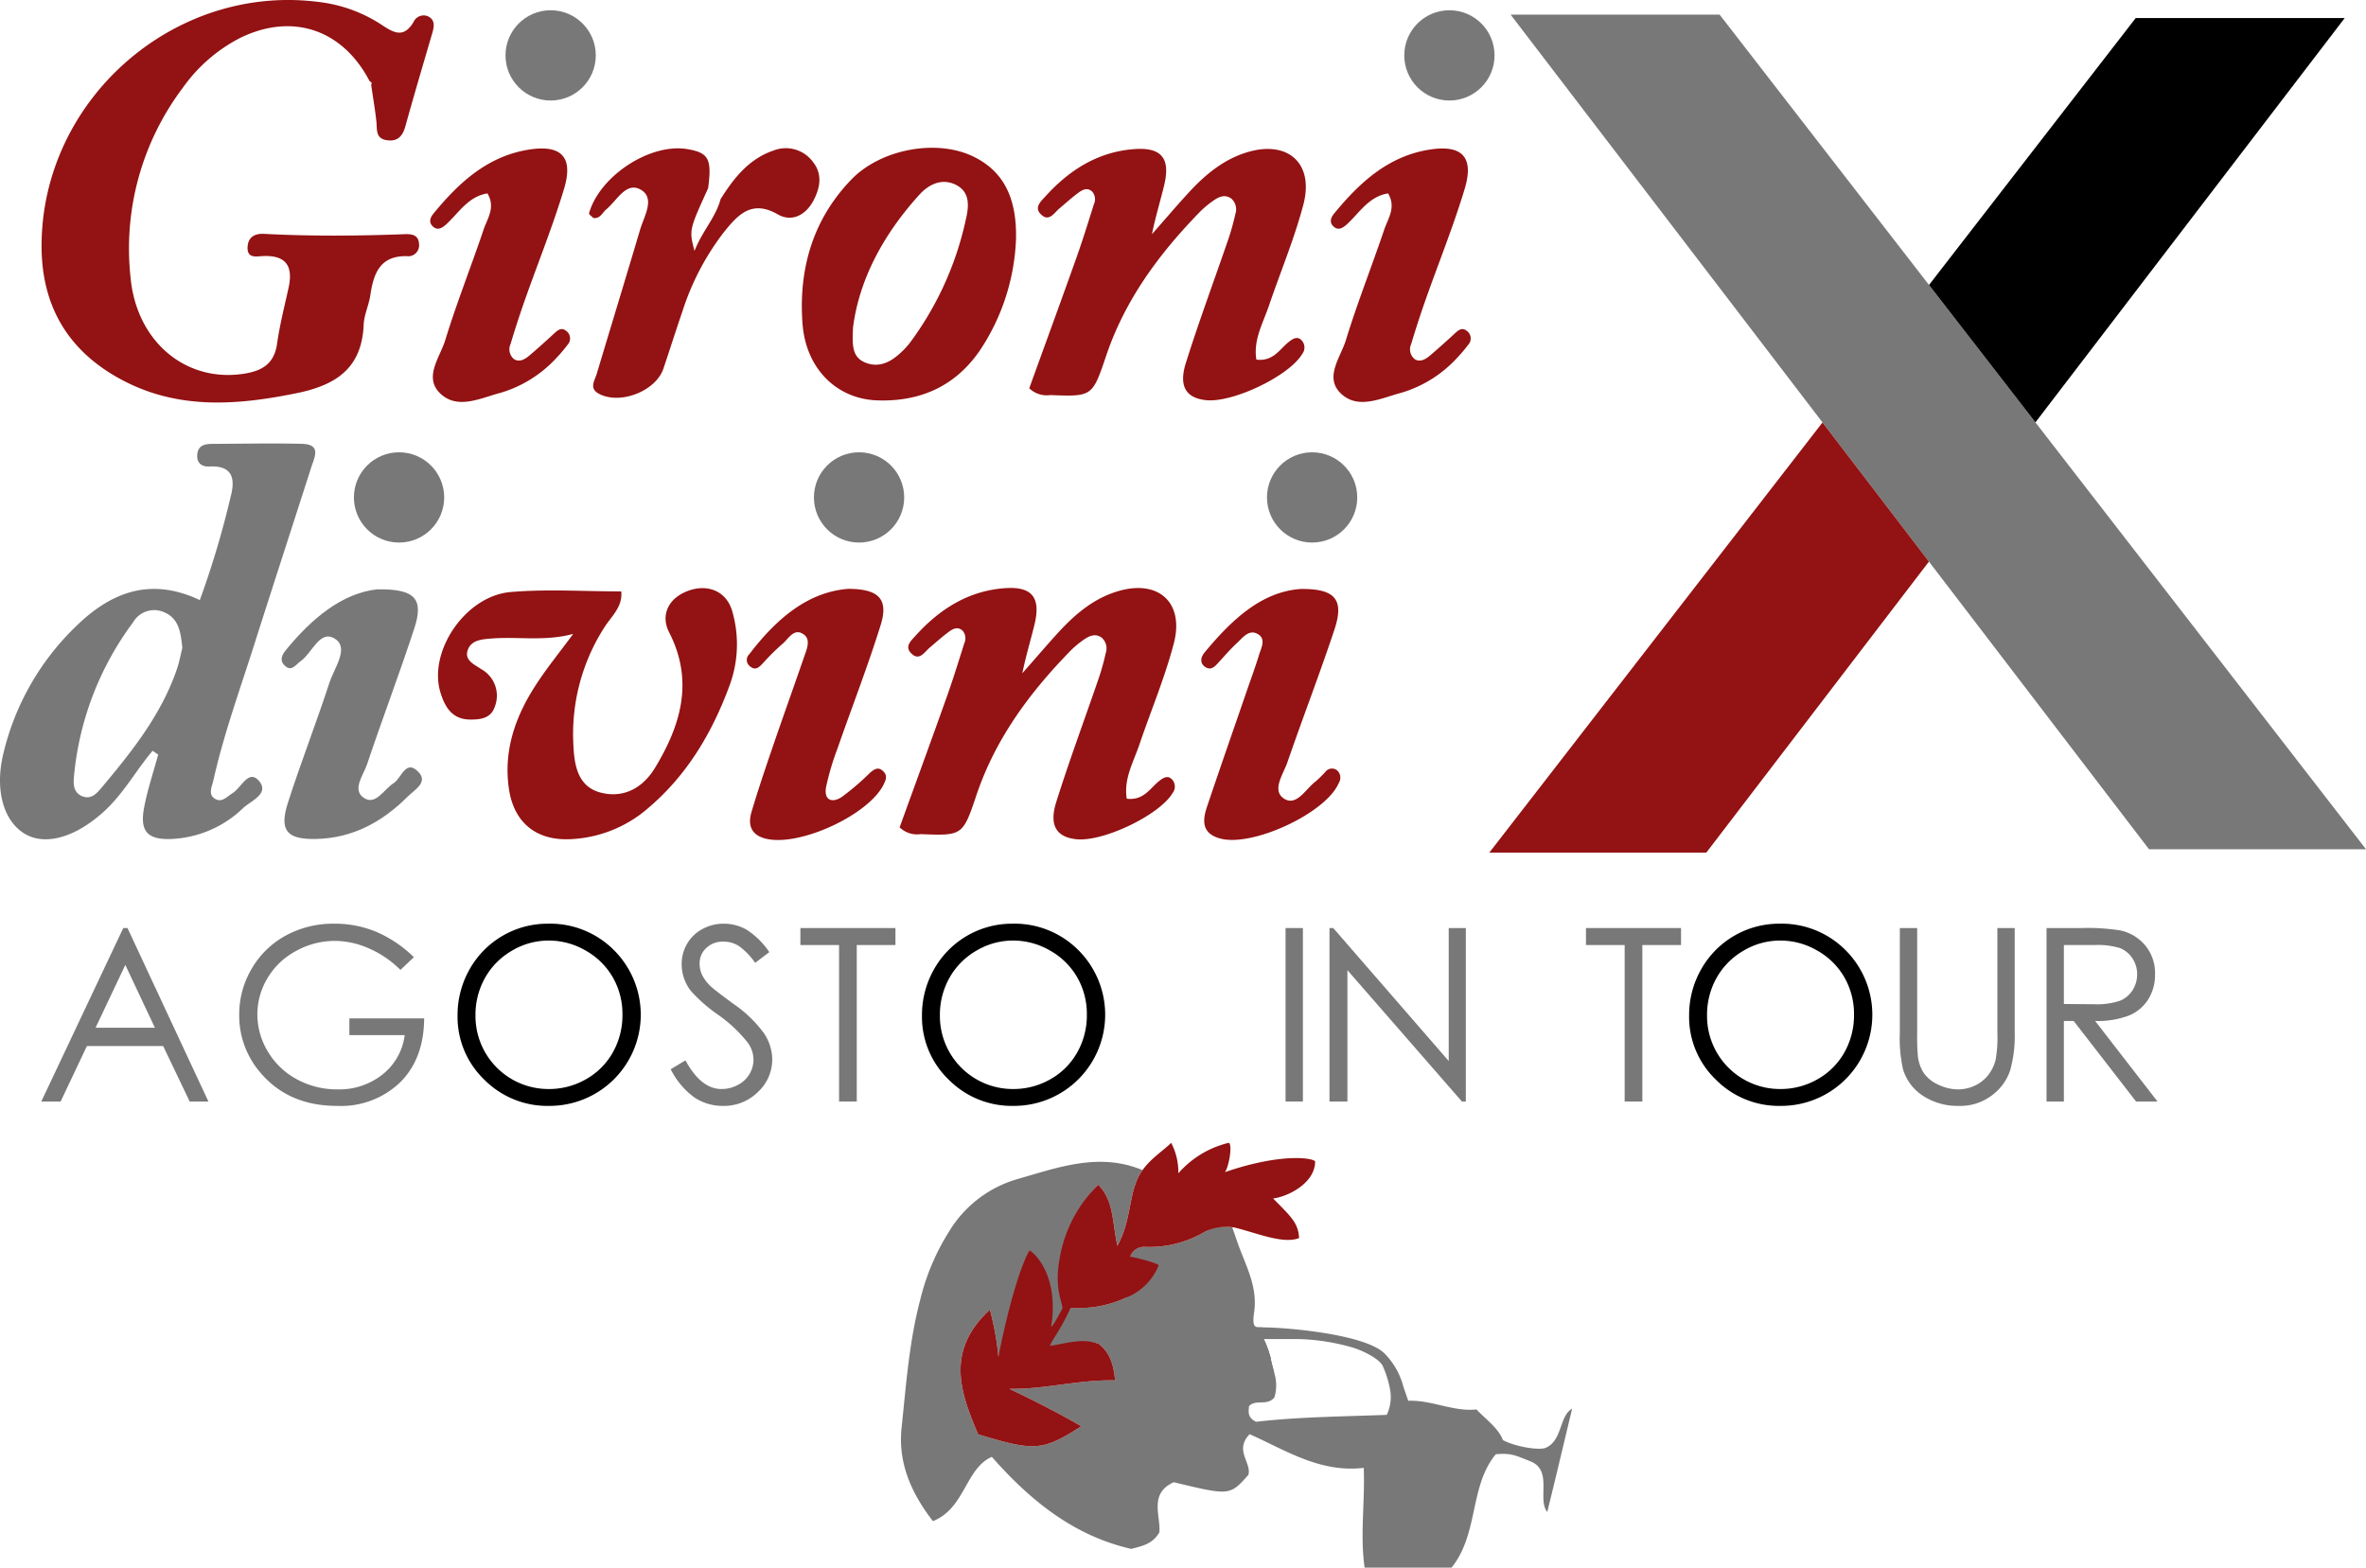 <svg xmlns="http://www.w3.org/2000/svg" viewBox="0 0 352.629 233.667"><defs><style>.cls-1{fill:#797878;}.cls-2{fill:#931213;}.cls-3{fill:#787878;}</style></defs><g id="Livello_2" data-name="Livello 2"><g id="Livello_1-2" data-name="Livello 1"><circle class="cls-1" cx="82.069" cy="8.256" r="6.727"/><circle class="cls-1" cx="216.02" cy="8.256" r="6.727"/><circle class="cls-1" cx="195.558" cy="74.145" r="6.727"/><circle class="cls-1" cx="128.034" cy="74.145" r="6.727"/><circle class="cls-1" cx="59.475" cy="74.145" r="6.727"/><path class="cls-2" d="M172.761,116.415c-1.37,1.08-2.29,2.94-4.83,2.64-.479-2.93.98-5.43,1.87-8.03,1.71-5.04,3.79-9.97,5.14-15.1,1.58-6.05-2.19-9.5-8.08-7.87-3.66,1.02-6.46,3.34-8.97,6.05-1.75,1.9-3.42,3.87-5.52,6.25.473-2.393,1.28-5.07,1.81-7.26.97-3.99-.32-5.73-4.45-5.42-5.44.4-9.72,3.14-13.29,7.1-.66.73-1.6,1.56-.71,2.53,1.24,1.34,2-.06,2.83-.77.89-.75,1.75-1.53,2.68-2.23.65-.5,1.42-1.01,2.21-.31a1.736,1.736,0,0,1,.27,1.88c-.85,2.69-1.68,5.39-2.63,8.05-2.33,6.55-4.72,13.07-7.01,19.4a3.769,3.769,0,0,0,3.15,1.01c6.19.24,6.26.25,8.29-5.79,2.82-8.4,7.92-15.29,14.02-21.54a13.952,13.952,0,0,1,1.91-1.6c.83-.6,1.78-1.06,2.74-.36a2.128,2.128,0,0,1,.61,2.29,34.497,34.497,0,0,1-1.07,3.83c-2.1,6.13-4.37,12.21-6.31,18.39-1.09,3.47.03,5.19,2.91,5.53,3.99.49,12.49-3.59,14.43-6.87a1.567,1.567,0,0,0,.08-1.83C174.192,115.455,173.462,115.855,172.761,116.415Z"/><path class="cls-2" d="M72.649,28.829c-2.868.455-4.257,2.886-6.144,4.611-.673.615-1.4,1.008-2.12.176-.513-.593-.194-1.277.226-1.789,3.769-4.586,8.014-8.526,14.165-9.518,4.904-.791,6.727,1.084,5.284,5.864-1.68,5.567-3.871,10.98-5.806,16.471q-1.16,3.293-2.161,6.641a1.876,1.876,0,0,0,.528,2.252c.791.496,1.617.021,2.262-.527,1.265-1.074,2.498-2.186,3.717-3.313.51-.471,1.043-.918,1.698-.434A1.388,1.388,0,0,1,84.568,51.42,20.765,20.765,0,0,1,82.957,53.323a18.369,18.369,0,0,1-8.36,5.23c-2.967.774-6.43,2.588-9.02.061-2.455-2.396.011-5.379.788-7.923,1.699-5.561,3.862-10.979,5.72-16.494C72.638,32.558,73.89,30.913,72.649,28.829Z"/><path class="cls-1" d="M151.662,193.407c.04-.05.09-.1.13-.15.13-.52.26-1.09.41-1.7C152.062,192.057,151.882,192.697,151.662,193.407Zm7.4,1.49v.05a.091.091,0,0,0,.05.01Zm0,.05c.08,1.64-.9,2.82-1.79,4.22C158.172,197.757,159.142,196.587,159.062,194.947Zm-6.62-4.48a.374.374,0,0,1-.01.14l.09-.39a.753.753,0,0,1-.08.24Zm-.65,2.79c.13-.52.26-1.09.41-1.7-.14.5-.32,1.14-.54,1.85C151.702,193.357,151.752,193.307,151.792,193.257Z"/><path class="cls-1" d="M230.522,215.737c-.8.54-4.47-.02-6.52-1.07-.7-1.81-2.47-3.02-3.95-4.58-3.48.37-6.66-1.43-10.17-1.29-.3-.88-.51-1.49-.72-2.1a10.986,10.986,0,0,0-2.89-5.03c-3.11-2.87-14.87-3.81-17.98-3.81-.46-.1-.92.06-1.2-.14a.138.138,0,0,0-.04-.03v-.01c-.24-.22-.33-.77-.13-2.12.46-3.29-.81-6.04-1.93-8.87-.48-1.22-.75-2.08-1.34-3.74a6.361,6.361,0,0,0-4.02.62,16.169,16.169,0,0,1-9.02,2.29,2.134,2.134,0,0,0-2.15,1.45c.7,1.15,2.56.05,3.37,1.71a17.413,17.413,0,0,0-3.87,4.35,17.151,17.151,0,0,1-8.85,1.53,7.77,7.77,0,0,0-1.09-5.34c1.14-4.88,2.07-9.33,5.67-12.96,2.33,2.43,2.04,5.38,2.85,9.11,2.27-4.13,1.55-8.26,3.75-11.29-6.53-2.72-12.69-.36-18.88,1.4a17.621,17.621,0,0,0-10,7.81,34.18,34.18,0,0,0-4.25,10.06c-1.66,6.27-2.11,12.73-2.79,19.14-.57,5.37,1.57,9.9,4.67,13.91,4.81-1.92,4.83-7.85,8.78-9.58,5.93,6.73,12.38,11.8,20.79,13.72,1.65-.45,3.15-.7,4.18-2.47.23-2.4-1.61-5.8,2.15-7.47,8.35,2.01,8.35,2.01,11.12-1.1.49-1.87-2.14-3.63.18-6.06,5.24,2.31,10.45,5.8,17.01,5.02.2,5.16-.57,9.95.13,14.87h12.96c4.08-5.09,2.64-12.16,6.6-16.91,2.28-.15,2.69.07,5.26,1.11,3.22,1.4.88,5.58,2.4,7.51,1.43-5.81,1.24-5.09,3.71-15.41C232.412,211.037,232.862,214.587,230.522,215.737Zm-71.46-20.79c.08,1.64-1.736,2.732-2.636,4.142-.14.22-.977,1.377-1.117,1.617-.13.24.769.783.649,1.043,2.49-.34,5.314-2.362,7.794-1.431,1.57,1.2,2.22,2.95,2.44,5.44-5.48-.12-10.49,1.35-15.75,1.26,3.74,1.79,7.2,3.55,10.72,5.58-5.81,3.69-6.92,3.77-15.37,1.2-2.68-6.24-4.9-12.45,1.74-18.58a42.481,42.481,0,0,1,1.27,7.01s1.79-5.33,2.86-8.82c.22-.71.4-1.35.54-1.85.03-.11.06-.21.08-.3.04-.2.09-.41.14-.62a.037.037,0,0,0,.01-.03.374.374,0,0,0,.01-.14v-.01a.753.753,0,0,0,.08-.24.108.108,0,0,0,.02-.07c.07-.29.15-.59.22-.9l.24-.98c.15-.63.31-1.27.47-1.94,2.8,2.25.591,9.408,1.411,12.368.62.07,1.713.074,4.179-3.748v-.05m47.62,16c-6.49.24-13.19.3-19.47,1.03-1.36-.66-1.11-1.52-1.06-2.32.98-1.11,2.65.04,3.78-1.3a6.095,6.095,0,0,0-.02-3.66c-.17-.7-.38-1.41-.52-2.12,0,0-.01-.05-.03-.15a15.811,15.811,0,0,0-1.02-2.78h5.09a31.513,31.513,0,0,1,7.9,1.19c1.3.32,4.15,1.61,4.75,2.81a15.771,15.771,0,0,1,1.09,3.49A6.212,6.212,0,0,1,206.682,210.897Z"/><path class="cls-2" d="M159.112,194.957a.091.091,0,0,1-.05-.01v-.05Z"/><path class="cls-2" d="M148.802,202.227a42.481,42.481,0,0,0-1.27-7.01c-6.64,6.13-4.42,12.34-1.74,18.58,8.45,2.57,9.56,2.49,15.37-1.2-3.52-2.03-6.98-3.79-10.72-5.58,5.26.09,10.27-1.38,15.75-1.26-.22-2.49-.87-4.24-2.44-5.44-2.48-.93-4.79-.05-7.28.29.12-.26.25-.51.38-.75q.21-.36.42-.69c.9-1.41,3.01-5.045,2.93-6.685.715-2.933-3.043,5.341-3.553,5.277.83-4.745-.377-9.182-3.177-11.432C153.472,186.327,151.393,189.376,148.802,202.227Z"/><path class="cls-1" d="M189.392,202.527l-1.41.22-.93.15v-5.21a.138.138,0,0,1,.04.03,7.608,7.608,0,0,1,1.25,1.88,15.811,15.811,0,0,1,1.02,2.78C189.382,202.477,189.392,202.527,189.392,202.527Z"/><path class="cls-1" d="M189.912,204.647l-.52.75-1.41-2.65-.93-1.73-.76-1.42h2.05a15.811,15.811,0,0,1,1.02,2.78c.02.1.03.15.03.15C189.532,203.237,189.742,203.947,189.912,204.647Z"/><path class="cls-2" d="M158.393,195.269c-.063-1.389-1.298-3.033-.458-7.723a19.984,19.984,0,0,1,5.757-10.949c2.334,2.434,2.037,5.376,2.847,9.112,2.278-4.134,1.556-8.262,3.749-11.288,1.201-1.747,3.247-3.025,4.265-4.076a9.49,9.49,0,0,1,1.069,4.54,14.444,14.444,0,0,1,7.516-4.54c.592.266-0,3.65-.574,4.372,8.441-2.904,13.165-2.106,13.444-1.6,0,3.196-3.966,5.231-6.263,5.526,2.713,2.745,3.755,3.662,3.871,5.9-2.403.961-6.455-.82-9.62-1.566a7.415,7.415,0,0,0-4.362.589,16.237,16.237,0,0,1-9.019,2.292,2.142,2.142,0,0,0-2.153,1.451c2.943.61,4.252,1.185,4.23,1.291a8.623,8.623,0,0,1-4.734,4.77,17.112,17.112,0,0,1-8.9,1.529Z"/><polygon class="cls-3" points="352.629 126.588 320.289 126.588 287.489 83.708 271.629 62.967 225.139 2.177 256.289 2.177 287.499 42.477 303.359 62.958 352.629 126.588"/><polygon class="cls-2" points="287.489 83.708 254.309 127.088 221.969 127.088 271.629 62.967 287.489 83.708"/><polygon points="349.459 2.687 303.359 62.958 287.499 42.477 318.309 2.687 349.459 2.687"/><path class="cls-2" d="M55.071,12.07C51.044,4.363,43.55,1.869,35.82,5.641a23.728,23.728,0,0,0-8.581,7.454,39.79,39.79,0,0,0-7.787,28.207c.883,9.801,8.503,15.917,17.249,14.345,2.593-.466,4.197-1.61,4.593-4.405.396-2.794,1.097-5.546,1.708-8.307.683-3.083-.199-4.876-3.676-4.773-1.048.031-2.58.479-2.417-1.45.118-1.396,1.087-1.925,2.456-1.853,6.987.368,13.975.31,20.963.047,1.069-.04,2.064.12,2.124,1.46a1.625,1.625,0,0,1-1.86,1.813c-3.993-.054-4.923,2.624-5.4,5.837-.219,1.475-.929,2.904-.989,4.372-.268,6.473-4.081,9.013-9.988,10.217-8.849,1.804-17.498,2.467-25.795-1.849-8.105-4.216-12.247-10.959-12.223-20.168C6.253,14.905,25.859-2.413,47.364.276a21.698,21.698,0,0,1,9.324,3.295c1.83,1.204,3.387,2.297,4.939-.271a1.648,1.648,0,0,1,2.087-.899c1.177.516,1.008,1.528.709,2.548-1.355,4.629-2.726,9.255-4.014,13.903-.427,1.541-1.261,2.314-2.858,2.028-1.603-.286-1.329-1.599-1.452-2.742-.195-1.814-.507-3.615-.77-5.421l.06-.398Z"/><path class="cls-1" d="M37.819,96.317c2.82-8.88,5.71-17.73,8.55-26.6.48-1.52,1.61-3.48-1.36-3.56-4.49-.11-8.99-.01-13.49.01-1.08.01-2,.27-2.12,1.57-.12,1.3.7,1.86,1.81,1.8,3.56-.19,3.86,1.93,3.16,4.53a135.078,135.078,0,0,1-4.59,15.38c-7.45-3.52-13.4-1.13-18.67,4.12a38.739,38.739,0,0,0-10.64,18.89c-1.31,5.57.2,10.31,3.58,12.02,3.16,1.59,7.6.07,11.64-3.7,2.79-2.61,4.62-5.99,7.06-8.87.27.19.55.38.83.57-.73,2.69-1.64,5.34-2.13,8.07-.6,3.41.59,4.63,4.04,4.51a16.386,16.386,0,0,0,10.77-4.63c1.13-1.06,4.02-2.14,2.29-4.08-1.5-1.69-2.6,1.07-3.87,1.86-.83.52-1.6,1.49-2.63.86-1.08-.66-.47-1.76-.26-2.7C33.319,109.537,35.699,102.967,37.819,96.317Zm-11.48,3.5c-2.32,6.72-6.66,12.18-11.15,17.53-.72.86-1.57,1.89-2.94,1.34-1.34-.55-1.33-1.87-1.22-2.99a45.377,45.377,0,0,1,8.81-22.94,3.63,3.63,0,0,1,4.81-1.41c2.09.99,2.29,3.08,2.53,5.22C26.929,97.578,26.719,98.727,26.339,99.817Z"/><path class="cls-2" d="M85.433,94.485c-4.247,1.159-8.28.369-12.216.694-1.322.109-2.89.206-3.454,1.579-.675,1.645.912,2.264,1.964,2.985a4.519,4.519,0,0,1,2.013,5.611c-.586,1.723-2.114,1.914-3.689,1.9-2.693-.024-3.752-1.893-4.409-4.046-1.856-6.079,3.696-14.375,10.444-14.958,5.416-.468,10.904-.095,16.506-.095.231,2.279-1.428,3.669-2.443,5.247A29.408,29.408,0,0,0,85.454,110.95c.127,3.04.613,6.33,4.128,7.209,3.378.844,6.213-.701,8.032-3.695,3.877-6.382,5.82-12.969,2.117-20.202-1.291-2.521-.163-4.942,2.502-6.068,3.028-1.279,5.965-.196,6.875,2.829a17.665,17.665,0,0,1-.431,11.306c-2.568,6.934-6.292,13.208-12.016,18.075a18.899,18.899,0,0,1-11.841,4.689c-4.975.166-8.214-2.53-8.959-7.441-.842-5.549.836-10.555,3.745-15.155C81.367,99.711,83.479,97.148,85.433,94.485Z"/><path class="cls-2" d="M144.989,23.297c-5.5-2.62-13.74-1.04-18.08,3.44-5.8,5.99-7.91,13.44-7.3,21.53.51,6.73,5.12,11.18,11.07,11.41,6.43.24,11.72-2.08,15.41-7.51a32.046,32.046,0,0,0,5.34-16.64C151.519,30.067,149.969,25.667,144.989,23.297Zm-1.06,9.51a47.69,47.69,0,0,1-8.37,18.36,12.575,12.575,0,0,1-1.73,1.77c-1.48,1.27-3.19,1.89-5.04,1.03-1.83-.85-1.76-2.62-1.66-5.09.91-7.25,4.57-13.99,9.91-19.87,1.35-1.48,3.28-2.5,5.38-1.48C144.719,28.637,144.369,30.977,143.929,32.807Z"/><path class="cls-2" d="M121.289,29.797c-1.17,2.28-3.26,3.36-5.38,2.15-3.87-2.22-5.92.07-7.96,2.58a38.63,38.63,0,0,0-6.24,11.88c-.97,2.84-1.88,5.69-2.83,8.53-1.12,3.34-6.4,5.43-9.57,3.78-1.561-.8-.69-1.95-.37-3,2.15-7.17,4.34-14.33,6.47-21.51.59-1.99,2.26-4.63.13-5.91-2.2-1.31-3.58,1.59-5.18,2.91-.58.48-.91,1.44-1.93,1.29-.23-.25-.68-.54-.64-.7,1.59-5.6,9.13-10.5,14.65-9.57,3.19.54,3.68,1.47,3.1,5.83-2.84,6.23-2.84,6.23-2.03,9.34,1.19-3.01,3.17-5,3.89-7.72,1.98-3.15,4.24-6.02,7.94-7.26a5.011,5.011,0,0,1,5.83,1.73C122.569,25.898,122.269,27.898,121.289,29.797Z"/><path class="cls-1" d="M56.21,87.843c5.697-.092,6.974,1.441,5.535,5.837-2.222,6.787-4.769,13.466-7.037,20.238-.537,1.602-2.251,3.748-.548,4.966,1.801,1.288,3.04-1.226,4.508-2.15,1.182-.743,1.811-3.719,3.759-1.601,1.391,1.512-.708,2.645-1.65,3.589-3.756,3.766-8.19,6.215-13.665,6.332-4.372.093-5.536-1.247-4.19-5.435,1.932-6.007,4.23-11.896,6.191-17.894.692-2.117,2.88-5.043.935-6.425-2.339-1.662-3.49,2.032-5.244,3.256-.784.547-1.34,1.669-2.421.605-.757-.746-.319-1.596.196-2.227C46.457,92.184,50.965,88.428,56.21,87.843Z"/><path class="cls-2" d="M206.879,28.829c-2.868.455-4.257,2.886-6.144,4.611-.673.615-1.4,1.008-2.12.176-.513-.593-.194-1.277.226-1.789,3.769-4.586,8.014-8.526,14.165-9.518,4.904-.791,6.727,1.084,5.284,5.864-1.68,5.567-3.871,10.98-5.806,16.471q-1.16,3.293-2.161,6.641a1.876,1.876,0,0,0,.528,2.252c.791.496,1.617.021,2.262-.527,1.265-1.074,2.498-2.186,3.717-3.313.51-.471,1.043-.918,1.698-.434a1.388,1.388,0,0,1,.27,2.157,20.765,20.765,0,0,1-1.611,1.903,18.369,18.369,0,0,1-8.36,5.23c-2.967.774-6.43,2.588-9.02.061-2.455-2.396.011-5.379.788-7.923,1.699-5.561,3.862-10.979,5.72-16.494C206.868,32.558,208.12,30.913,206.879,28.829Z"/><path class="cls-2" d="M126.387,87.775c4.655-.004,6.059,1.575,4.863,5.407-1.932,6.19-4.29,12.246-6.425,18.373a39.95,39.95,0,0,0-1.7,5.725c-.368,1.97.838,2.495,2.343,1.511a38.504,38.504,0,0,0,4.155-3.558c.66-.582,1.304-1.045,2.095-.187.565.614.299,1.218.014,1.82-2.119,4.477-12.204,9.223-17.328,8.204-2.35-.467-3.019-1.94-2.4-4.031.944-3.189,2.008-6.344,3.085-9.491,1.564-4.57,3.197-9.116,4.772-13.682.377-1.093,1.001-2.506-.035-3.274-1.489-1.104-2.299.647-3.236,1.409a32.207,32.207,0,0,0-2.832,2.804c-.597.623-1.153,1.273-2.046.457a1.179,1.179,0,0,1-.024-1.764C115.646,92.316,120.313,88.259,126.387,87.775Z"/><path class="cls-2" d="M193.797,87.796c5.256-.08,6.561,1.606,5.086,6.053-2.2,6.632-4.731,13.154-7.003,19.763-.608,1.769-2.386,4.192-.528,5.417,1.91,1.259,3.278-1.513,4.818-2.62a18.442,18.442,0,0,0,1.407-1.407,1.222,1.222,0,0,1,1.76-.127,1.473,1.473,0,0,1,.199,1.824c-1.863,4.494-12.93,9.629-17.719,8.278-2.738-.773-2.611-2.685-1.921-4.738,1.96-5.831,3.994-11.638,5.997-17.455.596-1.731,1.23-3.45,1.765-5.2.322-1.056,1.104-2.384-.266-3.113-1.253-.667-2.137.541-2.961,1.304-.974.902-1.851,1.911-2.748,2.894-.565.619-1.152,1.349-2.048.752-.887-.591-.657-1.5-.099-2.172C183.543,92.422,187.963,88.227,193.797,87.796Z"/><path class="cls-2" d="M192.079,50.967c-1.37,1.08-2.29,2.94-4.83,2.64-.479-2.93.98-5.43,1.87-8.03,1.71-5.04,3.79-9.97,5.14-15.1,1.58-6.05-2.19-9.5-8.08-7.87-3.66,1.02-6.46,3.34-8.97,6.05-1.75,1.9-3.42,3.87-5.52,6.25.473-2.393,1.28-5.07,1.81-7.26.97-3.99-.32-5.73-4.45-5.42-5.44.4-9.72,3.14-13.29,7.1-.66.73-1.6,1.56-.71,2.53,1.24,1.34,2-.06,2.83-.77.89-.75,1.75-1.53,2.68-2.23.65-.5,1.42-1.01,2.21-.31a1.736,1.736,0,0,1,.27,1.88c-.85,2.69-1.68,5.39-2.63,8.05-2.33,6.55-4.72,13.07-7.01,19.4a3.769,3.769,0,0,0,3.15,1.01c6.19.24,6.26.25,8.29-5.79,2.82-8.4,7.92-15.29,14.02-21.54a13.951,13.951,0,0,1,1.91-1.6c.83-.6,1.78-1.06,2.74-.36a2.128,2.128,0,0,1,.61,2.29,34.497,34.497,0,0,1-1.07,3.83c-2.1,6.13-4.37,12.21-6.31,18.39-1.09,3.47.03,5.19,2.91,5.53,3.99.49,12.49-3.59,14.43-6.87a1.567,1.567,0,0,0,.08-1.83C193.509,50.007,192.779,50.407,192.079,50.967Z"/><polygon class="cls-3" points="24.689 155.917 12.569 155.917 13.619 153.857 23.629 153.857 24.689 155.917"/><path class="cls-1" d="M128.029,138.977v.02c-1.1-.01-2.21-.01-3.31-.01-1.41-.01-2.82-.01-4.23-.01Z"/><path class="cls-1" d="M128.029,138.977v.02c-1.1-.01-2.21-.01-3.31-.01v-.01Z"/><path class="cls-3" d="M19.003,138.333l12.059,25.857h-2.791l-4.067-8.508H13.065l-4.028,8.508H6.154L18.37,138.333Zm-.326,5.494-4.431,9.36h8.84Z"/><path class="cls-3" d="M61.686,142.675l-2.004,1.898a15.301,15.301,0,0,0-4.737-3.226,12.743,12.743,0,0,0-5.019-1.099,11.965,11.965,0,0,0-5.792,1.494,10.846,10.846,0,0,0-4.263,4.052,10.459,10.459,0,0,0-1.512,5.405,10.675,10.675,0,0,0,1.564,5.546,11.113,11.113,0,0,0,4.324,4.131A12.438,12.438,0,0,0,50.296,162.38a10.336,10.336,0,0,0,6.75-2.25,8.88,8.88,0,0,0,3.27-5.836H52.071V151.798H63.216q-.035,5.994-3.56,9.519a12.745,12.745,0,0,1-9.431,3.524q-7.172,0-11.355-4.887a12.989,12.989,0,0,1-3.217-8.701,13.338,13.338,0,0,1,1.846-6.838,13.125,13.125,0,0,1,5.062-4.948,14.748,14.748,0,0,1,7.277-1.784,16.182,16.182,0,0,1,6.188,1.187A18.467,18.467,0,0,1,61.686,142.675Z"/><path d="M81.65,137.683a13.415,13.415,0,0,1,9.832,3.92,13.592,13.592,0,0,1-9.621,23.238,13.233,13.233,0,0,1-9.709-3.938,12.944,12.944,0,0,1-3.958-9.527,13.774,13.774,0,0,1,1.803-6.908,13.317,13.317,0,0,1,11.653-6.785Zm.114,2.514a10.652,10.652,0,0,0-5.44,1.496,10.761,10.761,0,0,0-4.015,4.028,11.208,11.208,0,0,0-1.443,5.647,10.876,10.876,0,0,0,10.898,10.96,11.065,11.065,0,0,0,5.572-1.46,10.451,10.451,0,0,0,3.996-3.993,11.218,11.218,0,0,0,1.436-5.63,10.943,10.943,0,0,0-1.436-5.568,10.708,10.708,0,0,0-4.04-3.984A10.935,10.935,0,0,0,81.764,140.196Z"/><path class="cls-3" d="M99.963,159.374l2.197-1.318q2.32,4.271,5.361,4.271a5.135,5.135,0,0,0,2.443-.606,4.291,4.291,0,0,0,1.74-1.626,4.208,4.208,0,0,0,.598-2.162,4.384,4.384,0,0,0-.879-2.549,21.061,21.061,0,0,0-4.43-4.148,22.644,22.644,0,0,1-4.025-3.533,6.46,6.46,0,0,1-1.371-3.955,6.002,6.002,0,0,1,.809-3.076,5.766,5.766,0,0,1,2.276-2.188,6.561,6.561,0,0,1,3.19-.8,6.8,6.8,0,0,1,3.419.905,11.725,11.725,0,0,1,3.366,3.331l-2.109,1.6a10.118,10.118,0,0,0-2.487-2.549,4.286,4.286,0,0,0-2.241-.615,3.55,3.55,0,0,0-2.558.949,3.106,3.106,0,0,0-.993,2.338,3.984,3.984,0,0,0,.352,1.635,6.032,6.032,0,0,0,1.283,1.723q.51.492,3.34,2.584a18.8,18.8,0,0,1,4.605,4.412,7.11,7.11,0,0,1,1.248,3.885,6.593,6.593,0,0,1-2.136,4.887,7.178,7.178,0,0,1-5.194,2.074,7.62,7.62,0,0,1-4.271-1.257A11.5,11.5,0,0,1,99.963,159.374Z"/><path class="cls-3" d="M119.29,140.864v-2.531h14.168v2.531h-5.766v23.326h-2.637V140.864Z"/><path d="M150.867,137.683a13.415,13.415,0,0,1,9.832,3.92,13.592,13.592,0,0,1-9.621,23.238,13.233,13.233,0,0,1-9.709-3.938,12.944,12.944,0,0,1-3.958-9.527,13.774,13.774,0,0,1,1.803-6.908,13.317,13.317,0,0,1,11.653-6.785Zm.114,2.514a10.652,10.652,0,0,0-5.44,1.496,10.761,10.761,0,0,0-4.015,4.028,11.208,11.208,0,0,0-1.443,5.647,10.876,10.876,0,0,0,10.898,10.96,11.065,11.065,0,0,0,5.572-1.46,10.451,10.451,0,0,0,3.996-3.993,11.218,11.218,0,0,0,1.436-5.63,10.943,10.943,0,0,0-1.436-5.568,10.708,10.708,0,0,0-4.04-3.984A10.935,10.935,0,0,0,150.982,140.196Z"/><path class="cls-3" d="M191.601,138.333h2.584v25.857h-2.584Z"/><path class="cls-3" d="M198.147,164.191V138.333h.562l17.209,19.821v-19.821h2.549v25.857h-.58l-17.068-19.58v19.58Z"/><path class="cls-3" d="M236.373,140.864v-2.531h14.168v2.531H244.775v23.326h-2.637V140.864Z"/><path d="M265.203,137.683a13.415,13.415,0,0,1,9.832,3.92,13.592,13.592,0,0,1-9.621,23.238,13.233,13.233,0,0,1-9.709-3.938,12.944,12.944,0,0,1-3.958-9.527,13.774,13.774,0,0,1,1.803-6.908,13.317,13.317,0,0,1,11.653-6.785Zm.114,2.514A10.652,10.652,0,0,0,259.877,141.692a10.761,10.761,0,0,0-4.015,4.028,11.208,11.208,0,0,0-1.443,5.647,10.876,10.876,0,0,0,10.898,10.96,11.065,11.065,0,0,0,5.572-1.46,10.451,10.451,0,0,0,3.996-3.993,11.218,11.218,0,0,0,1.436-5.63,10.943,10.943,0,0,0-1.436-5.568,10.708,10.708,0,0,0-4.04-3.984A10.935,10.935,0,0,0,265.317,140.196Z"/><path class="cls-3" d="M283.152,138.333h2.584v15.609a32.296,32.296,0,0,0,.105,3.463,5.742,5.742,0,0,0,.896,2.558,5.286,5.286,0,0,0,2.162,1.723,6.775,6.775,0,0,0,2.936.694,5.795,5.795,0,0,0,2.461-.545,5.474,5.474,0,0,0,1.969-1.512,6.171,6.171,0,0,0,1.16-2.338,19.351,19.351,0,0,0,.264-4.043V138.333h2.584v15.609a19.009,19.009,0,0,1-.677,5.599,7.614,7.614,0,0,1-2.707,3.718,7.752,7.752,0,0,1-4.913,1.582,9.414,9.414,0,0,1-5.361-1.494,7.196,7.196,0,0,1-2.988-3.955,20.955,20.955,0,0,1-.475-5.449Z"/><path class="cls-3" d="M305.017,138.333h5.15a31.231,31.231,0,0,1,5.836.352,6.66,6.66,0,0,1,3.744,2.262,6.453,6.453,0,0,1,1.441,4.268,6.901,6.901,0,0,1-.993,3.714,6.195,6.195,0,0,1-2.839,2.42,13.049,13.049,0,0,1-5.098.836l9.299,12.006H318.362l-9.3-12.006h-1.461v12.006h-2.584Zm2.584,2.531v8.789l4.454.036a11.071,11.071,0,0,0,3.829-.492,3.985,3.985,0,0,0,1.938-1.573,4.371,4.371,0,0,0,.695-2.417,4.188,4.188,0,0,0-.704-2.364,3.925,3.925,0,0,0-1.849-1.521,11.239,11.239,0,0,0-3.803-.457Z"/></g></g></svg>